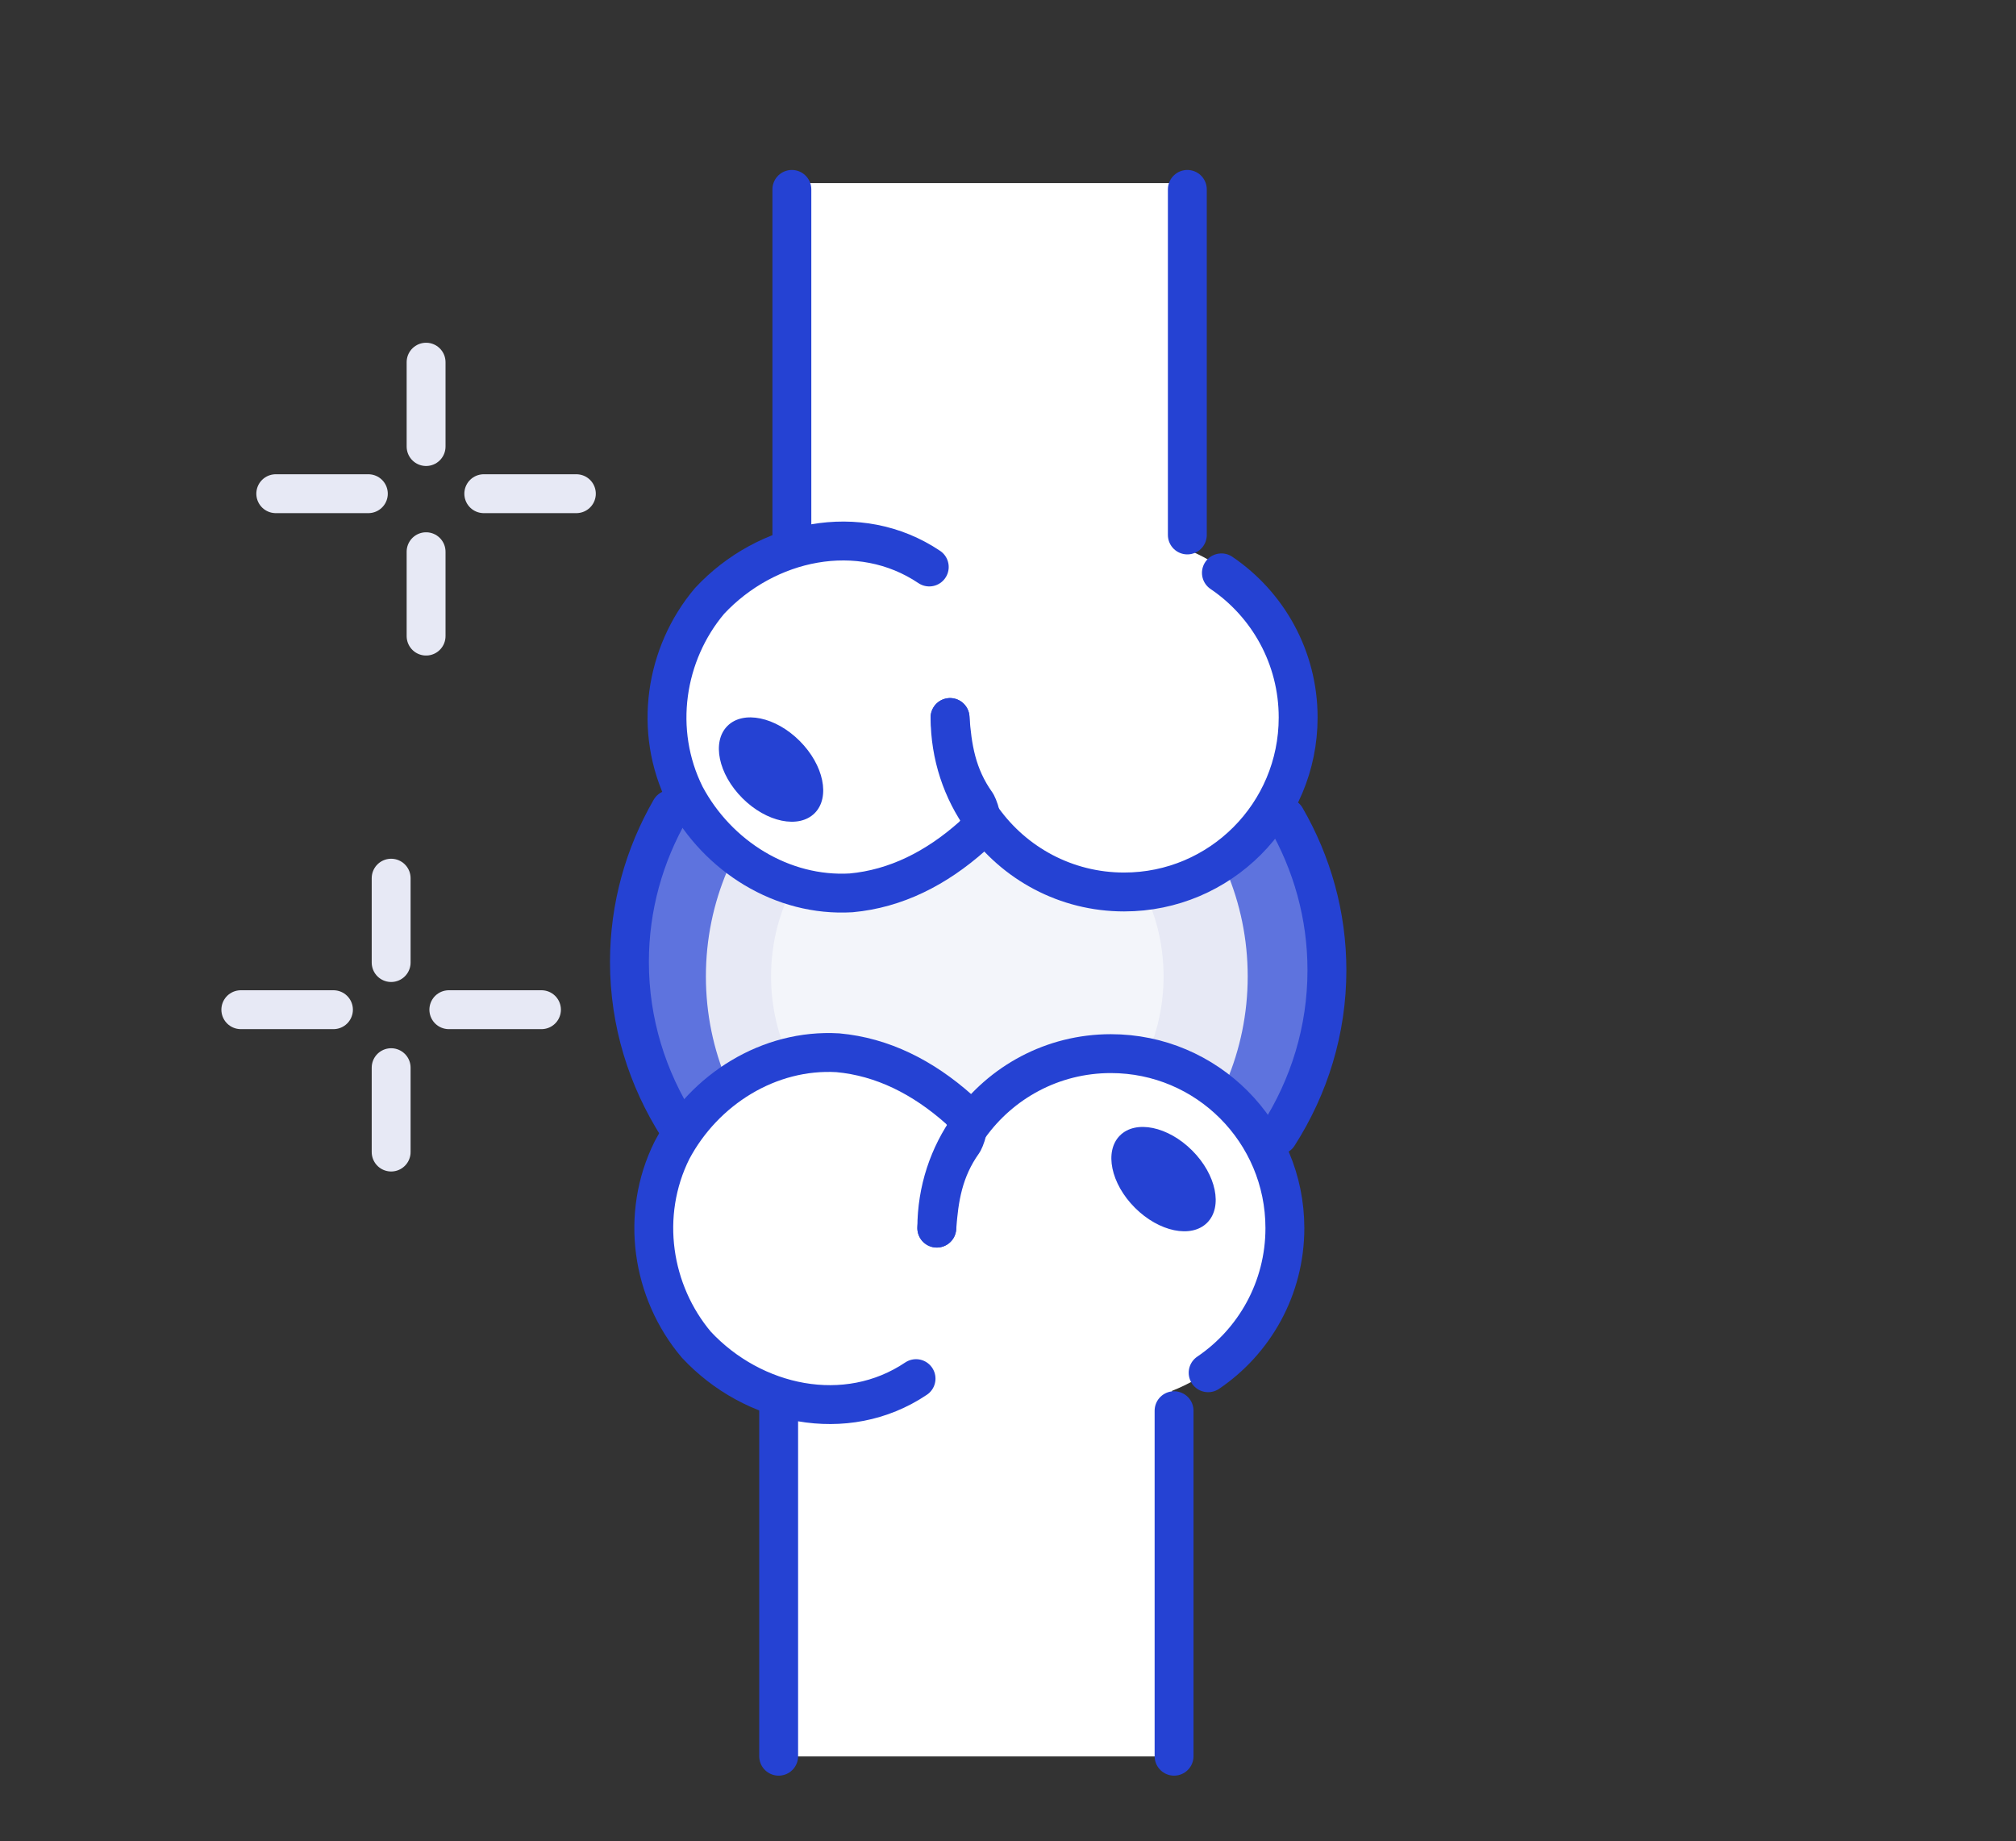 <svg viewBox="0 0 414.8 378.83" xmlns="http://www.w3.org/2000/svg" data-name="Layer 1" id="Layer_1">
  <rect x="0" y="0" width="414.8" height="378.83" fill="#333333" stroke="none"/>
  <defs>
    <style>
      .cls-1 {
        stroke: #e7e9f5;
      }

      .cls-1, .cls-2 {
        fill: none;
        stroke-linecap: round;
        stroke-linejoin: round;
        stroke-width: 8px;
      }

      .cls-3 {
        fill: #e7e9f5;
      }

      .cls-4 {
        fill: #fff;
      }

      .cls-2 {
        stroke: #2542d3;
      }

      .cls-5 {
        fill: #dee5ff;
      }

      .cls-6 {
        fill: #5e73de;
      }

      .cls-7 {
        fill: #f3f5fa;
      }

      .cls-8 {
        fill: #2542d3;
      }
    </style>
  </defs>
  <circle r="69.25" cy="200.16" cx="201.75" class="cls-6"></circle>
  <circle r="55.74" cy="200.9" cx="200.98" class="cls-3"></circle>
  <circle r="40.38" cy="200.9" cx="199.03" class="cls-7"></circle>
  <path d="M266.68,146.34c0,19.83-16.03,35.9-35.81,35.9-11.99,0-22.59-5.9-29.09-14.97-.16-.22-.32-.45-.47-.68.14,1.27-.2,2.71-1.64,4.15-7.49,6.68-15.81,10.84-24.96,11.68-14.15.84-27.46-7.5-34.12-20.02-6.66-13.34-4.16-29.19,4.99-40.04,4.7-5.05,10.61-8.73,16.94-10.71V37.67h81.36v75.23c13.34,5.21,22.79,18.21,22.79,33.43Z" class="cls-4"></path>
  <path d="M263.95,252.74c0-19.83-16.03-35.9-35.81-35.9-11.99,0-22.59,5.9-29.09,14.97-.16.22-.32.45-.47.68.14-1.27-.2-2.71-1.64-4.15-7.49-6.68-15.81-10.84-24.96-11.68-14.15-.84-27.46,7.5-34.12,20.02-6.66,13.34-4.16,29.19,4.99,40.04,4.7,5.05,10.61,8.73,16.94,10.71v73.97h81.36v-75.23c13.34-5.21,22.79-18.21,22.79-33.43Z" class="cls-4"></path>
  <g>
    <line y2="184.57" x2="347.53" y1="184.57" x1="373.55" class="cls-5"></line>
    <line y2="184.57" x2="289.07" y1="184.57" x1="315.1" class="cls-5"></line>
  </g>
  <g>
    <g>
      <line y2="198.05" x2="80.48" y1="180.69" x1="80.48" class="cls-1"></line>
      <line y2="237.04" x2="80.48" y1="219.68" x1="80.48" class="cls-1"></line>
    </g>
    <g>
      <line y2="207.75" x2="92.35" y1="207.75" x1="111.41" class="cls-1"></line>
      <line y2="207.75" x2="49.55" y1="207.75" x1="68.61" class="cls-1"></line>
    </g>
  </g>
  <g>
    <g>
      <line y2="91.88" x2="87.67" y1="74.52" x1="87.67" class="cls-1"></line>
      <line y2="130.88" x2="87.67" y1="113.52" x1="87.67" class="cls-1"></line>
    </g>
    <g>
      <line y2="101.58" x2="99.54" y1="101.58" x1="118.59" class="cls-1"></line>
      <line y2="101.58" x2="56.74" y1="101.58" x1="75.79" class="cls-1"></line>
    </g>
  </g>
  <g>
    <line y2="110.07" x2="162.93" y1="38.97" x1="162.93" class="cls-2"></line>
    <line y2="110.07" x2="244.3" y1="38.97" x1="244.3" class="cls-2"></line>
    <path d="M195.47,147.63c.45,6.05,1.28,11.89,5.45,17.73.83,1.67,1.66,4.17-.83,6.67-7.49,6.67-15.81,10.84-24.97,11.68-14.15.83-27.46-7.51-34.12-20.02-6.66-13.35-4.16-29.2,4.99-40.04,11.65-12.51,30.79-16.68,45.21-6.99" class="cls-2"></path>
    <path d="M251.31,117.87c9.53,6.45,15.79,17.37,15.79,29.76,0,19.83-16.03,35.9-35.81,35.9-11.99,0-22.59-5.9-29.09-14.97-4.23-5.89-6.72-13.11-6.72-20.93" class="cls-2"></path>
    <path d="M137.96,166.55c-5.4,9.38-8.45,20.05-8.45,31.37,0,12.37,3.64,23.97,10.01,33.95" class="cls-2"></path>
    <path d="M264.55,168.23c5.41,9.38,8.47,20.06,8.47,31.39,0,12.37-3.64,23.97-10.02,33.95" class="cls-2"></path>
    <line y2="290.26" x2="160.21" y1="361.35" x1="160.21" class="cls-2"></line>
    <line y2="290.26" x2="241.57" y1="361.35" x1="241.57" class="cls-2"></line>
    <path d="M192.75,252.69c.45-6.05,1.28-11.89,5.45-17.73.83-1.67,1.66-4.17-.83-6.67-7.49-6.67-15.81-10.84-24.97-11.68-14.15-.83-27.46,7.51-34.12,20.02-6.66,13.35-4.16,29.2,4.99,40.04,11.65,12.51,30.79,16.68,45.21,6.99" class="cls-2"></path>
    <path d="M248.58,282.45c9.53-6.45,15.79-17.37,15.79-29.76,0-19.83-16.03-35.9-35.81-35.9-11.99,0-22.59,5.9-29.09,14.97-4.23,5.89-6.72,13.11-6.72,20.93" class="cls-2"></path>
  </g>
  <ellipse transform="translate(-101.43 240.34) rotate(-45)" ry="12.69" rx="8.33" cy="242.61" cx="239.4" class="cls-8"></ellipse>
  <ellipse transform="translate(-65.5 158.56) rotate(-45)" ry="12.69" rx="8.33" cy="158.34" cx="158.65" class="cls-8"></ellipse>
</svg>